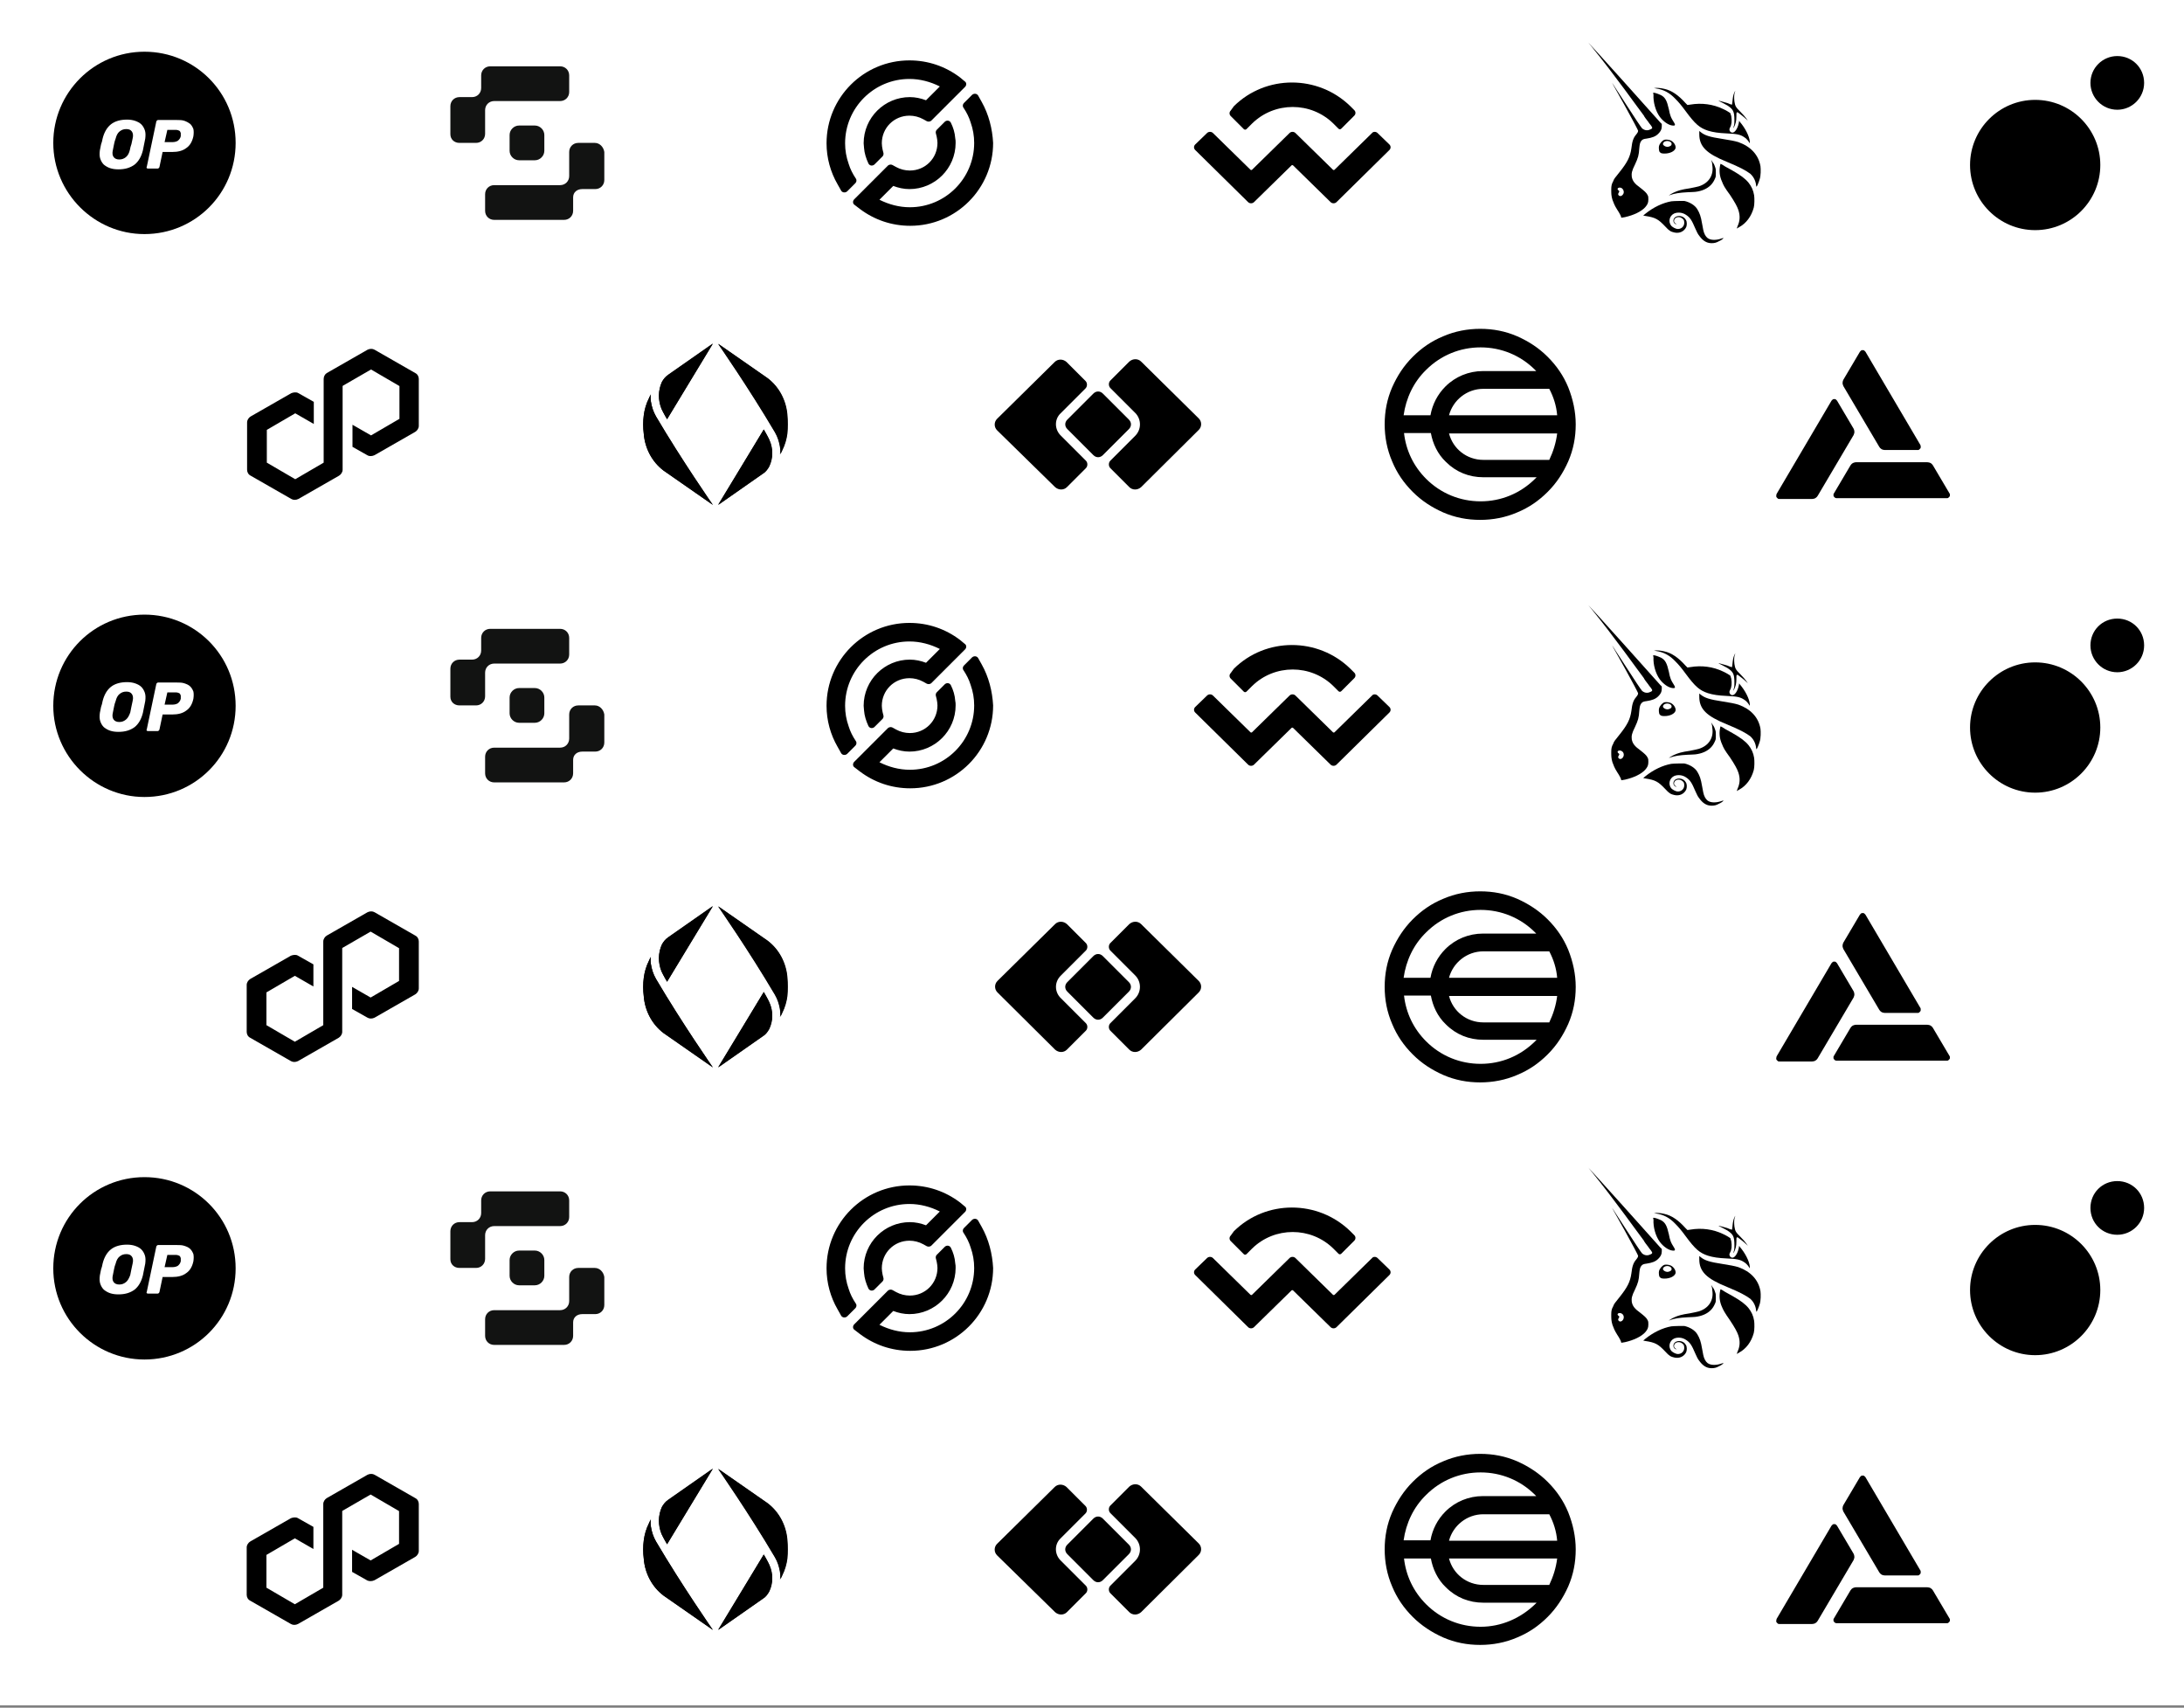 <svg width="816" height="638" viewBox="0 0 816 638" fill="none" xmlns="http://www.w3.org/2000/svg">
<rect x="0" y="0" width="816" height="638" fill="#808080" stroke="none"/>
<g clip-path="url(#clip0_8204_86845)">
<path d="M816 0H0V637.108H816V0Z" fill="white"/>
<path d="M247.173 362.945C247.763 364.272 249.238 366.779 249.238 366.779L266.345 338.611L249.68 350.262C248.648 350.852 247.91 351.884 247.321 352.916C245.846 356.013 245.846 359.7 247.173 362.945Z" fill="black"/>
<path d="M240.534 372.236C240.976 377.693 243.631 382.707 247.908 385.952L266.343 398.782C266.343 398.782 254.839 382.265 245.106 365.747C244.073 363.977 243.483 362.06 243.188 360.143C243.041 359.258 243.041 358.373 243.188 357.488C242.893 357.931 242.451 358.963 242.451 358.963C241.419 361.028 240.829 363.092 240.534 365.305C240.239 367.517 240.239 369.876 240.534 372.236Z" fill="black"/>
<path d="M287.43 374.448C286.84 373.121 285.365 370.614 285.365 370.614L268.258 398.782L284.923 387.131C285.955 386.541 286.693 385.509 287.283 384.477C288.905 381.38 288.905 377.693 287.43 374.448Z" fill="black"/>
<path d="M294.215 365.157C293.773 359.7 291.118 354.686 286.841 351.441L268.406 338.611C268.406 338.611 279.91 355.128 289.643 371.646C290.676 373.416 291.265 375.333 291.56 377.25C291.708 378.135 291.708 379.02 291.56 379.905C291.855 379.462 292.298 378.43 292.298 378.43C293.33 376.365 293.92 374.301 294.215 372.089C294.363 369.876 294.363 367.517 294.215 365.157Z" fill="black"/>
<path d="M247.318 352.769C247.908 351.736 248.645 350.852 249.677 350.114L266.343 338.463L249.235 366.779C249.235 366.779 247.76 364.272 247.17 362.945C245.843 359.7 245.843 356.013 247.318 352.769ZM240.534 372.236C240.976 377.693 243.631 382.707 247.908 385.952L266.343 398.782C266.343 398.782 254.839 382.265 245.106 365.747C244.073 363.977 243.483 362.06 243.188 360.143C243.041 359.258 243.041 358.373 243.188 357.488C242.893 357.931 242.451 358.963 242.451 358.963C241.419 361.028 240.829 363.092 240.534 365.305C240.239 367.517 240.239 369.876 240.534 372.236ZM287.432 374.448C286.842 373.121 285.367 370.614 285.367 370.614L268.407 398.782L285.072 387.131C286.105 386.541 286.842 385.509 287.432 384.477C288.907 381.38 288.907 377.693 287.432 374.448ZM294.068 365.157C293.626 359.7 290.971 354.686 286.695 351.442L268.26 338.611C268.26 338.611 279.763 355.128 289.497 371.646C290.529 373.416 291.119 375.333 291.414 377.25C291.561 378.135 291.561 379.02 291.414 379.905C291.709 379.462 292.151 378.43 292.151 378.43C293.184 376.365 293.774 374.301 294.068 372.089C294.363 369.876 294.363 367.517 294.068 365.157Z" fill="black"/>
<path d="M717.475 376.513L696.976 341.708C696.828 341.561 696.681 341.413 696.533 341.266C696.386 341.118 696.091 341.118 695.943 341.118C695.796 341.118 695.501 341.118 695.353 341.266C695.206 341.413 695.058 341.561 694.911 341.708L688.717 352.179C688.569 352.474 688.422 352.916 688.422 353.359C688.422 353.801 688.569 354.096 688.717 354.539L702.137 377.25C702.285 377.545 702.58 377.84 703.022 378.135C703.317 378.283 703.76 378.43 704.202 378.43H716.443C716.59 378.43 716.885 378.43 717.033 378.283C717.18 378.135 717.328 377.988 717.475 377.84C717.623 377.693 717.623 377.545 717.623 377.25C717.623 376.808 717.623 376.661 717.475 376.513Z" fill="black"/>
<path d="M663.796 394.653L684.295 359.848C684.443 359.7 684.59 359.553 684.738 359.405C684.885 359.258 685.18 359.258 685.328 359.258C685.475 359.258 685.77 359.258 685.918 359.405C686.065 359.553 686.213 359.7 686.36 359.848L692.554 370.319C692.702 370.614 692.849 371.056 692.849 371.499C692.849 371.941 692.702 372.236 692.554 372.678L679.134 395.39C678.986 395.685 678.691 395.98 678.249 396.275C677.954 396.422 677.511 396.57 677.069 396.57H664.828C664.681 396.57 664.386 396.57 664.238 396.422C664.091 396.275 663.943 396.127 663.796 395.98C663.648 395.833 663.648 395.685 663.648 395.39C663.648 395.095 663.796 394.8 663.796 394.653Z" fill="black"/>
<path d="M686.359 396.275H727.358C727.505 396.275 727.8 396.275 727.948 396.128C728.095 395.98 728.243 395.833 728.39 395.685C728.537 395.538 728.537 395.39 728.537 395.095C728.537 394.948 728.537 394.653 728.39 394.505L722.196 384.034C722.048 383.739 721.753 383.444 721.311 383.149C721.016 383.002 720.574 382.854 720.131 382.854H693.438C692.995 382.854 692.7 383.002 692.258 383.149C691.963 383.297 691.668 383.592 691.373 384.034L685.179 394.505C685.031 394.653 685.031 394.8 685.031 395.095C685.031 395.243 685.031 395.538 685.179 395.685C685.326 395.833 685.474 395.98 685.621 396.128C685.916 396.275 686.064 396.275 686.359 396.275Z" fill="black"/>
<path d="M424.141 372.974L414.85 382.265C414.113 383.002 414.113 384.33 414.85 385.067L421.929 392.146C423.109 393.326 425.026 393.326 426.353 392.146L447.885 370.761C449.065 369.582 449.065 367.664 447.885 366.485L426.353 345.248C425.173 344.068 423.256 344.068 421.929 345.248L414.85 352.327C414.113 353.064 414.113 354.391 414.85 355.129L424.141 364.42C426.501 366.78 426.501 370.614 424.141 372.974Z" fill="black"/>
<path d="M396.418 372.974L405.709 382.265C406.447 383.002 406.447 384.33 405.709 385.067L398.63 392.146C397.45 393.326 395.533 393.326 394.206 392.146L372.674 370.761C371.494 369.582 371.494 367.664 372.674 366.485L394.206 345.248C395.386 344.068 397.303 344.068 398.63 345.248L405.709 352.327C406.447 353.064 406.447 354.391 405.709 355.129L396.418 364.42C393.911 366.78 393.911 370.614 396.418 372.974Z" fill="black"/>
<path d="M398.774 370.466C397.742 369.434 397.742 367.959 398.774 366.927L408.508 357.193C409.54 356.161 411.015 356.161 412.047 357.193L421.781 366.927C422.813 367.959 422.813 369.434 421.781 370.466L412.047 380.2C411.015 381.232 409.54 381.232 408.508 380.2L398.774 370.466Z" fill="black"/>
<path d="M139.955 380.2L155.145 371.499C155.883 371.056 156.473 370.171 156.473 369.286V351.736C156.473 350.852 156.03 349.967 155.145 349.524L139.955 340.823C139.218 340.381 138.185 340.381 137.3 340.823L122.11 349.524C121.373 349.967 120.783 350.852 120.783 351.736V383.002L110.164 389.196L99.546 383.002V370.761L110.164 364.567L117.096 368.549V360.29L111.344 357.046C110.902 356.751 110.459 356.751 110.017 356.751C109.574 356.751 109.132 356.898 108.689 357.046L93.499 365.747C92.762 366.189 92.172 367.074 92.172 367.959V385.509C92.172 386.394 92.614 387.279 93.499 387.721L108.689 396.423C109.427 396.865 110.459 396.865 111.344 396.423L126.534 387.721C127.272 387.279 127.862 386.394 127.862 385.509V354.244L128.009 354.096L138.48 348.049L149.099 354.244V366.484L138.48 372.678L131.549 368.697V376.955L137.3 380.2C138.038 380.642 139.07 380.642 139.955 380.2Z" fill="black"/>
<path d="M585.929 354.834C584.159 350.557 581.652 346.87 578.26 343.478C575.016 340.233 571.181 337.726 566.904 335.809C562.48 333.892 557.908 333.007 553.041 333.007C548.322 333.007 543.603 333.892 539.178 335.809C534.902 337.579 531.215 340.086 527.823 343.478C524.578 346.722 522.071 350.557 520.154 354.834C518.236 359.258 517.352 363.83 517.352 368.697C517.352 373.563 518.236 378.135 520.154 382.56C521.923 386.837 524.431 390.524 527.823 393.916C531.215 397.308 534.902 399.667 539.178 401.584C543.603 403.502 548.175 404.387 553.041 404.387C557.761 404.387 562.48 403.502 566.904 401.584C571.181 399.815 574.868 397.308 578.26 393.916C581.652 390.524 584.012 386.837 585.929 382.56C587.846 378.135 588.731 373.563 588.731 368.697C588.731 363.977 587.699 359.258 585.929 354.834ZM541.391 365.305C542.865 359.7 548.027 355.424 554.221 355.424H578.85C580.472 358.521 581.505 361.765 581.8 365.305H541.391ZM581.8 372.089C581.357 375.628 580.325 378.873 578.85 381.97H554.221C548.027 381.97 542.865 377.84 541.391 372.089H581.8ZM532.837 348.345C538.294 342.888 545.52 339.938 553.189 339.938C560.858 339.938 568.084 342.888 573.541 348.345C573.688 348.492 573.836 348.64 573.983 348.787H554.074C548.765 348.787 543.75 350.852 540.063 354.539C537.114 357.488 535.197 361.175 534.459 365.305H524.431C525.315 358.963 528.118 352.916 532.837 348.345ZM553.189 397.455C545.52 397.455 538.294 394.505 532.837 389.049C528.118 384.329 525.315 378.43 524.578 371.941H534.607C535.344 375.923 537.114 379.758 540.211 382.707C544.045 386.542 548.912 388.459 554.221 388.459H574.131C573.983 388.606 573.836 388.754 573.688 388.901C568.084 394.505 560.858 397.455 553.189 397.455Z" fill="black"/>
<path d="M366.78 248.207L365.453 245.847C365.01 245.11 363.978 244.963 363.24 245.552L360.143 248.65C359.701 249.092 359.553 249.829 359.996 250.419C361.176 252.189 362.061 253.959 362.651 255.876C363.535 258.383 363.978 260.89 363.978 263.545C363.978 276.818 353.212 287.584 339.939 287.584C335.957 287.584 332.122 286.552 328.583 284.782L333.745 279.62C335.662 280.357 337.727 280.8 339.791 280.8C349.23 280.8 357.046 273.131 357.046 263.545C357.046 262.955 357.046 262.365 356.899 261.775C356.751 259.71 356.161 257.793 355.277 256.023C354.834 255.139 353.802 254.991 353.064 255.581L349.967 258.678C349.672 258.973 349.525 259.563 349.672 260.005L349.967 261.185C350.115 261.923 350.262 262.807 350.262 263.545C350.262 269.297 345.69 273.868 339.939 273.868C338.169 273.868 336.399 273.426 334.777 272.541L333.45 271.804C332.86 271.509 332.27 271.656 331.827 271.951L319.144 284.634C318.554 285.224 318.554 286.257 319.292 286.699L321.209 288.174C326.666 292.303 333.155 294.515 340.086 294.515C357.194 294.515 371.057 280.652 371.057 263.545C370.762 258.236 369.435 252.926 366.78 248.207Z" fill="black"/>
<path d="M358.668 239.063C353.211 234.934 346.722 232.722 339.791 232.722C322.683 232.722 308.82 246.585 308.82 263.692C308.82 269.149 310.295 274.458 312.95 279.03L314.277 281.39C314.719 282.127 315.752 282.275 316.489 281.685L319.586 278.588C320.029 278.145 320.176 277.408 319.734 276.818C318.554 275.048 317.669 273.278 317.079 271.361C316.194 268.854 315.752 266.347 315.752 263.692C315.752 250.419 326.518 239.653 339.791 239.653C343.773 239.653 347.607 240.686 351.147 242.455L345.985 247.617C344.068 246.88 342.003 246.437 339.938 246.437C330.5 246.437 322.683 254.106 322.683 263.692C322.683 263.987 322.831 265.314 322.831 265.462C322.978 267.379 323.568 269.296 324.453 271.214C324.896 272.098 325.928 272.246 326.665 271.656L329.762 268.559C330.057 268.264 330.205 267.674 330.057 267.232L329.762 266.052C329.615 265.314 329.467 264.43 329.467 263.692C329.467 257.941 334.039 253.369 339.791 253.369C341.561 253.369 343.33 253.811 344.953 254.696L346.28 255.433C346.87 255.728 347.46 255.581 347.902 255.286L360.585 242.603C361.175 242.013 361.175 240.98 360.438 240.538L358.668 239.063Z" fill="black"/>
<path d="M791.072 251.156C796.529 251.156 801.101 246.732 801.101 241.128C801.101 235.523 796.676 231.099 791.072 231.099C785.468 231.099 781.043 235.523 781.043 241.128C781.043 246.584 785.468 251.156 791.072 251.156ZM760.396 296.137C746.976 296.137 736.062 285.224 736.062 271.803C736.062 258.383 746.976 247.469 760.396 247.469C773.817 247.469 784.73 258.383 784.73 271.803C784.73 285.224 773.817 296.137 760.396 296.137Z" fill="black"/>
<path d="M222.249 263.544H216.055C214.138 263.544 212.663 265.019 212.663 266.936V275.933C212.663 277.85 211.188 279.325 209.271 279.325H184.642C182.725 279.325 181.25 280.799 181.25 282.717V288.911C181.25 290.828 182.725 292.303 184.642 292.303H210.746C212.663 292.303 214.138 290.828 214.138 288.911V283.897C214.138 281.979 215.613 280.799 217.53 280.799H222.397C224.314 280.799 225.789 279.325 225.789 277.407V266.936C225.494 265.019 224.019 263.544 222.249 263.544Z" fill="#121312"/>
<path d="M181.252 251.304C181.252 249.386 182.726 247.912 184.644 247.912H209.273C211.19 247.912 212.665 246.437 212.665 244.52V238.326C212.665 236.408 211.19 234.934 209.273 234.934H183.169C181.252 234.934 179.777 236.408 179.777 238.326V243.045C179.777 244.962 178.302 246.437 176.385 246.437H171.665C169.748 246.437 168.273 247.912 168.273 249.829V260.3C168.273 262.217 169.748 263.544 171.665 263.544H177.86C179.777 263.544 181.252 262.07 181.252 260.152V251.304Z" fill="#121312"/>
<path d="M193.938 257.055H199.837C201.754 257.055 203.377 258.677 203.377 260.595V266.494C203.377 268.411 201.754 270.033 199.837 270.033H193.938C192.021 270.033 190.398 268.411 190.398 266.494V260.595C190.398 258.677 192.021 257.055 193.938 257.055Z" fill="#121312"/>
<path fill-rule="evenodd" clip-rule="evenodd" d="M620.294 255.876C618.525 253.811 593.601 226.085 593.453 226.085C593.453 226.085 594.043 226.822 594.78 227.707C603.187 238.031 612.478 251.156 614.1 253.221C614.248 253.369 614.248 253.369 614.248 253.516C614.985 254.696 615.722 255.433 616.165 256.171C617.345 257.645 617.64 257.94 616.902 258.383C616.312 258.678 615.87 258.825 615.28 258.825C614.69 258.825 613.953 258.53 613.51 258.088C613.215 257.793 610.708 254.106 607.316 248.797C604.662 244.815 602.597 241.423 602.449 241.275C602.302 241.128 602.302 241.128 607.021 249.534C609.971 254.843 612.035 258.825 612.035 258.973C612.035 259.415 611.888 259.71 611.298 260.448C610.266 261.627 609.823 262.955 609.528 265.609C609.086 268.706 608.054 270.771 605.104 274.458C603.334 276.67 603.039 276.965 602.744 277.85C602.154 278.882 602.007 279.62 602.007 280.947C602.007 282.422 602.007 283.307 602.449 284.782C602.892 285.961 603.187 286.846 604.219 288.468C605.104 289.796 605.694 290.976 605.694 291.271C605.694 291.566 605.694 291.566 607.169 291.271C610.413 290.533 613.215 289.206 614.69 287.584C615.575 286.551 615.87 285.961 615.87 284.634C615.87 283.749 615.87 283.602 615.575 283.012C615.133 282.127 614.395 281.537 612.92 280.357C610.856 278.882 609.971 277.85 609.676 276.228C609.528 274.9 609.676 274.016 610.856 271.656C612.035 269.149 612.33 268.116 612.478 265.609C612.625 263.987 612.773 263.397 613.215 262.807C613.658 262.217 614.1 262.07 615.28 261.922C617.197 261.627 618.525 261.185 619.557 260.153C620.442 259.268 620.884 258.53 620.884 257.35V256.466L620.294 255.876ZM606.431 282.864C605.989 283.602 605.251 283.749 604.809 283.307C604.514 283.012 604.514 282.717 604.809 282.274C605.104 281.832 605.104 281.684 604.662 281.389C604.514 281.242 604.367 281.095 604.367 280.947C604.367 280.357 605.399 280.21 605.989 280.652C606.726 281.095 606.874 282.127 606.431 282.864Z" fill="black"/>
<path fill-rule="evenodd" clip-rule="evenodd" d="M618.676 243.193C617.938 243.045 617.791 243.045 618.233 243.045C618.971 242.898 620.593 243.045 621.773 243.34C624.575 243.93 627.082 245.7 629.737 248.649L630.474 249.387L631.506 249.239C635.783 248.502 640.06 249.092 643.747 250.862C644.779 251.304 646.254 252.189 646.549 252.484C646.549 252.631 646.697 253.074 646.844 253.516C647.139 255.286 646.992 256.761 646.402 257.793C646.107 258.383 646.107 258.53 646.254 258.973C646.402 259.415 646.844 259.71 647.287 259.71C648.171 259.71 649.204 258.235 649.646 256.171L649.794 255.286L650.089 255.728C652.006 257.941 653.628 261.038 653.776 263.102V263.692L653.481 263.25C652.891 262.365 652.301 261.775 651.563 261.333C650.236 260.448 648.909 260.153 645.222 260.005C641.977 259.858 640.06 259.563 638.143 258.973C635.046 257.941 633.424 256.613 629.737 251.599C628.114 249.387 627.082 248.207 626.05 247.175C623.837 244.815 621.625 243.635 618.676 243.193Z" fill="black"/>
<path fill-rule="evenodd" clip-rule="evenodd" d="M647.287 248.059C647.434 246.584 647.582 245.552 648.024 244.667C648.172 244.372 648.319 244.077 648.319 244.077C648.319 244.077 648.319 244.372 648.172 244.667C647.877 245.552 647.877 246.732 648.024 248.059C648.319 249.829 648.467 250.124 650.236 251.894C651.121 252.778 652.154 253.958 652.449 254.401L653.038 255.286L652.449 254.696C651.711 253.958 649.794 252.483 649.351 252.188C649.056 252.041 649.057 252.041 648.909 252.188C648.762 252.336 648.762 252.631 648.762 253.663C648.762 255.433 648.467 256.465 647.877 257.645C647.582 258.235 647.582 258.088 647.729 257.498C647.877 257.055 648.024 256.76 648.024 255.138C648.024 251.746 647.582 251.009 645.37 249.534C644.78 249.239 643.747 248.649 643.157 248.354C642.567 248.059 642.125 247.912 642.125 247.764C642.125 247.764 644.485 248.354 645.37 248.649C646.697 249.239 646.992 249.239 647.139 249.239C647.139 249.386 647.139 249.091 647.287 248.059Z" fill="black"/>
<path fill-rule="evenodd" clip-rule="evenodd" d="M617.788 245.552C617.641 248.207 618.526 251.599 620.148 253.811C621.475 255.581 623.392 256.908 624.867 257.056C625.752 257.203 626.047 256.908 625.605 256.171C625.015 255.286 624.277 253.959 624.13 253.369C623.982 253.074 623.687 251.894 623.54 251.009C622.802 247.765 622.212 246.585 620.59 245.7C620 245.405 618.82 244.962 618.083 244.815H617.641L617.788 245.552Z" fill="black"/>
<path fill-rule="evenodd" clip-rule="evenodd" d="M645.222 270.623C637.553 267.526 634.898 264.872 634.898 260.3C634.898 259.563 634.898 259.12 634.898 259.12C634.898 259.12 635.193 259.268 635.488 259.563C636.963 260.742 638.733 261.332 643.6 262.07C646.402 262.512 648.024 262.807 649.499 263.25C654.071 264.872 657.02 267.969 657.758 272.246C657.905 273.426 657.905 275.785 657.463 277.113C657.168 278.145 656.43 279.915 656.283 279.915C656.283 279.915 656.135 279.767 656.135 279.472C655.988 277.85 655.25 276.228 653.923 275.048C652.301 273.868 650.236 272.688 645.222 270.623Z" fill="black"/>
<path fill-rule="evenodd" clip-rule="evenodd" d="M639.467 270.329C639.614 270.624 639.762 271.361 639.762 271.951C640.352 275.638 638.434 278.587 634.747 279.767C634.305 279.915 632.83 280.21 631.355 280.505C628.258 280.947 626.931 281.39 625.604 281.979C624.571 282.422 623.539 283.159 623.539 283.159C623.539 283.159 623.834 283.159 623.982 283.012C625.751 282.422 627.521 282.127 630.471 281.979C631.65 281.979 632.978 281.832 633.42 281.832C635.927 281.537 637.845 280.652 639.172 279.325C639.909 278.587 640.352 277.85 640.794 276.818C641.089 276.228 641.089 275.933 641.089 274.753C641.089 273.573 641.089 273.278 640.794 272.541C640.499 271.509 640.057 270.919 639.614 270.329L639.319 269.886L639.467 270.329Z" fill="black"/>
<path fill-rule="evenodd" clip-rule="evenodd" d="M643.449 278.145C642.417 275.933 642.269 273.868 642.712 271.803C642.712 271.656 642.859 271.361 642.859 271.361C642.859 271.361 643.154 271.508 643.449 271.656C643.892 271.951 644.776 272.541 647.284 273.868C650.381 275.638 652.15 276.965 653.33 278.44C654.363 279.767 655.1 281.242 655.395 283.159C655.542 284.191 655.542 286.699 655.247 287.731C654.363 290.976 652.445 293.63 649.643 295.105C649.201 295.4 648.906 295.547 648.906 295.547C648.906 295.547 649.053 295.105 649.201 294.662C650.086 292.745 650.233 290.828 649.496 288.616C649.053 287.289 648.168 285.666 646.399 283.012C644.334 280.21 643.892 279.325 643.449 278.145Z" fill="black"/>
<path fill-rule="evenodd" clip-rule="evenodd" d="M624.424 285.372C621.18 285.962 617.788 287.584 614.838 289.943L613.953 290.681L614.691 290.828C618.525 291.418 619.557 292.008 622.212 294.81C623.687 296.433 624.277 296.727 625.604 297.022C627.521 297.465 629.291 296.58 630.028 294.958C630.323 294.22 630.323 292.893 629.881 292.303C629.143 290.828 626.931 290.386 625.751 291.418C624.867 292.303 625.162 293.63 626.194 293.925C626.489 293.925 626.489 293.925 626.194 293.778C625.751 293.483 625.456 293.188 625.456 292.746C625.456 291.566 626.784 290.976 627.964 291.418C628.848 291.861 629.291 292.303 629.291 293.335C629.291 294.81 628.111 295.843 626.636 295.695C625.899 295.548 625.014 295.105 624.424 294.515C623.244 293.04 623.687 290.828 625.456 289.943C626.784 289.354 628.554 289.501 629.881 290.386C631.503 291.418 632.093 292.451 633.42 295.548C633.863 296.58 634.453 297.76 634.748 298.055C636.075 299.972 637.55 301.004 639.467 301.004C640.499 301.004 641.237 300.857 642.269 300.267C643.006 299.972 644.039 299.235 643.891 299.087C643.891 299.087 643.596 299.087 643.301 299.235C641.237 299.972 639.172 299.972 637.992 299.087C637.255 298.497 636.665 297.465 636.37 295.99C636.37 295.695 636.075 294.663 635.927 293.63C635.485 290.976 635.043 289.796 634.158 288.321C633.273 286.846 631.356 285.667 629.291 285.224C628.111 285.224 625.751 285.224 624.424 285.372Z" fill="black"/>
<path fill-rule="evenodd" clip-rule="evenodd" d="M624.275 262.659C623.685 262.365 622.505 262.217 621.915 262.364C621.03 262.659 620.145 263.692 619.85 264.724C619.703 265.314 619.85 266.494 619.998 266.789C620.44 267.379 620.735 267.526 621.915 267.526C623.98 267.526 625.749 266.641 626.044 265.462C626.192 264.577 625.454 263.249 624.275 262.659ZM624.422 264.429C624.127 264.724 623.537 265.019 622.947 265.019C622.21 265.019 621.325 264.429 621.325 263.987C621.325 262.954 622.947 262.512 623.98 263.102C624.569 263.397 624.717 263.987 624.422 264.429Z" fill="black"/>
<path d="M461.013 249.829C472.959 238.031 492.426 238.031 504.519 249.829L505.994 251.304C506.584 251.894 506.584 252.779 505.994 253.369L501.127 258.236C500.832 258.53 500.39 258.53 500.095 258.236L498.178 256.318C489.771 248.059 476.203 248.059 467.797 256.318L465.732 258.383C465.437 258.678 464.995 258.678 464.7 258.383L459.833 253.516C459.243 252.926 459.243 252.041 459.833 251.451L461.013 249.829Z" fill="black"/>
<path d="M514.695 259.858L519.119 264.135C519.709 264.725 519.709 265.61 519.119 266.2L499.357 285.667C498.767 286.257 497.735 286.257 497.145 285.667L483.134 271.951C482.987 271.804 482.692 271.804 482.544 271.951L468.534 285.667C467.944 286.257 466.912 286.257 466.322 285.667L446.56 266.2C445.97 265.61 445.97 264.725 446.56 264.135L450.984 259.858C451.574 259.268 452.606 259.268 453.196 259.858L467.207 273.573C467.354 273.721 467.649 273.721 467.797 273.573L481.807 259.858C482.397 259.268 483.429 259.268 484.019 259.858L498.03 273.573C498.177 273.721 498.472 273.721 498.62 273.573L512.63 259.858C513.073 259.268 514.105 259.268 514.695 259.858Z" fill="black"/>
<path fill-rule="evenodd" clip-rule="evenodd" d="M53.974 297.76C72.851 297.76 88.041 282.569 88.041 263.692C88.041 244.815 72.851 229.625 53.974 229.625C35.097 229.625 19.906 244.815 19.906 263.692C19.906 282.422 35.244 297.76 53.974 297.76ZM41.143 272.983C42.028 273.278 43.06 273.426 44.24 273.426C46.747 273.426 48.665 272.836 50.287 271.656C51.762 270.476 52.794 268.706 53.384 266.347C53.531 265.609 53.679 264.872 53.826 264.135C53.974 263.397 54.121 262.66 54.269 261.922C54.416 260.743 54.416 259.71 54.121 258.825C53.826 257.94 53.384 257.203 52.794 256.613C52.204 256.023 51.319 255.581 50.434 255.286C49.55 254.991 48.517 254.843 47.485 254.843C44.978 254.843 42.913 255.433 41.438 256.613C39.963 257.793 38.931 259.563 38.341 261.922C38.194 262.66 38.046 263.397 37.751 264.135C37.604 264.872 37.456 265.609 37.309 266.347C37.161 267.527 37.161 268.559 37.456 269.444C37.751 270.329 38.194 271.066 38.783 271.656C39.521 272.246 40.258 272.688 41.143 272.983ZM47.042 268.854C46.305 269.444 45.568 269.739 44.535 269.739C43.65 269.739 42.913 269.444 42.471 268.854C42.028 268.264 41.881 267.379 42.175 266.199C42.323 265.462 42.471 264.724 42.618 263.987C42.766 263.25 42.913 262.66 43.208 261.922C43.503 260.743 43.945 259.858 44.683 259.268C45.42 258.678 46.157 258.383 47.19 258.383C48.222 258.383 48.812 258.678 49.255 259.268C49.697 259.858 49.844 260.743 49.55 261.922C49.402 262.66 49.255 263.397 49.107 263.987C48.96 264.724 48.812 265.314 48.665 266.199C48.222 267.379 47.78 268.264 47.042 268.854ZM54.859 272.983C55.006 273.131 55.154 273.131 55.301 273.131H58.841C58.988 273.131 59.136 273.131 59.283 272.983C59.431 272.836 59.578 272.688 59.578 272.541L60.758 266.937H64.297C66.51 266.937 68.279 266.494 69.607 265.462C70.934 264.577 71.819 263.102 72.261 261.037C72.409 260.005 72.409 259.12 72.261 258.383C71.966 257.645 71.671 257.056 71.081 256.466C70.492 255.876 69.754 255.581 68.869 255.286C67.984 254.991 67.1 254.991 66.067 254.991H59.136C58.988 254.991 58.841 254.991 58.693 255.138C58.546 255.286 58.398 255.433 58.398 255.581L54.859 272.393C54.711 272.688 54.711 272.836 54.859 272.983ZM64.445 263.25H61.495L62.528 258.678H65.625C66.215 258.678 66.657 258.825 66.952 258.973C67.247 259.12 67.394 259.415 67.542 259.858C67.542 260.153 67.542 260.595 67.542 261.037C67.394 261.775 66.952 262.365 66.362 262.807C65.772 263.102 65.182 263.25 64.445 263.25Z" fill="black"/>
<path d="M247.173 573.102C247.763 574.429 249.238 576.937 249.238 576.937L266.345 548.768L249.68 560.419C248.648 561.009 247.91 562.041 247.321 563.073C245.846 566.171 245.846 569.858 247.173 573.102Z" fill="black"/>
<path d="M240.534 582.393C240.976 587.85 243.631 592.864 247.908 596.109L266.343 608.94C266.343 608.94 254.839 592.422 245.106 575.904C244.073 574.135 243.483 572.217 243.188 570.3C243.041 569.415 243.041 568.53 243.188 567.646C242.893 568.088 242.451 569.12 242.451 569.12C241.419 571.185 240.829 573.25 240.534 575.462C240.239 577.674 240.239 580.034 240.534 582.393Z" fill="black"/>
<path d="M287.43 584.605C286.84 583.278 285.365 580.771 285.365 580.771L268.258 608.939L284.923 597.289C285.955 596.699 286.693 595.666 287.283 594.634C288.905 591.537 288.905 587.85 287.43 584.605Z" fill="black"/>
<path d="M294.215 575.314C293.773 569.858 291.118 564.843 286.841 561.599L268.406 548.768C268.406 548.768 279.91 565.286 289.643 581.803C290.676 583.573 291.265 585.49 291.56 587.407C291.708 588.292 291.708 589.177 291.56 590.062C291.855 589.62 292.298 588.587 292.298 588.587C293.33 586.523 293.92 584.458 294.215 582.246C294.363 580.034 294.363 577.674 294.215 575.314Z" fill="black"/>
<path d="M247.318 562.926C247.908 561.894 248.645 561.009 249.677 560.271L266.343 548.621L249.235 576.937C249.235 576.937 247.76 574.429 247.17 573.102C245.843 569.858 245.843 566.171 247.318 562.926ZM240.534 582.393C240.976 587.85 243.631 592.864 247.908 596.109L266.343 608.939C266.343 608.939 254.839 592.422 245.106 575.904C244.073 574.134 243.483 572.217 243.188 570.3C243.041 569.415 243.041 568.53 243.188 567.645C242.893 568.088 242.451 569.12 242.451 569.12C241.419 571.185 240.829 573.25 240.534 575.462C240.239 577.674 240.239 580.034 240.534 582.393ZM287.432 584.605C286.842 583.278 285.367 580.771 285.367 580.771L268.407 608.939L285.072 597.289C286.105 596.699 286.842 595.666 287.432 594.634C288.907 591.537 288.907 587.85 287.432 584.605ZM294.068 575.314C293.626 569.858 290.971 564.843 286.695 561.599L268.26 548.768C268.26 548.768 279.763 565.286 289.497 581.803C290.529 583.573 291.119 585.49 291.414 587.408C291.561 588.292 291.561 589.177 291.414 590.062C291.709 589.62 292.151 588.587 292.151 588.587C293.184 586.523 293.774 584.458 294.068 582.246C294.363 580.034 294.363 577.674 294.068 575.314Z" fill="black"/>
<path d="M717.475 586.67L696.976 551.865C696.828 551.718 696.681 551.57 696.533 551.423C696.386 551.275 696.091 551.275 695.943 551.275C695.796 551.275 695.501 551.275 695.353 551.423C695.206 551.57 695.058 551.718 694.911 551.865L688.717 562.336C688.569 562.631 688.422 563.074 688.422 563.516C688.422 563.959 688.569 564.254 688.717 564.696L702.137 587.408C702.285 587.703 702.58 587.998 703.022 588.293C703.317 588.44 703.76 588.588 704.202 588.588H716.443C716.59 588.588 716.885 588.588 717.033 588.44C717.18 588.293 717.328 588.145 717.475 587.998C717.623 587.85 717.623 587.703 717.623 587.408C717.623 586.965 717.623 586.818 717.475 586.67Z" fill="black"/>
<path d="M663.796 604.81L684.295 570.005C684.443 569.858 684.59 569.71 684.738 569.563C684.885 569.416 685.18 569.416 685.328 569.416C685.475 569.416 685.77 569.416 685.918 569.563C686.065 569.71 686.213 569.858 686.36 570.005L692.554 580.476C692.702 580.771 692.849 581.214 692.849 581.656C692.849 582.099 692.702 582.394 692.554 582.836L679.134 605.548C678.986 605.843 678.691 606.138 678.249 606.433C677.954 606.58 677.511 606.728 677.069 606.728H664.828C664.681 606.728 664.386 606.728 664.238 606.58C664.091 606.433 663.943 606.285 663.796 606.138C663.648 605.99 663.648 605.843 663.648 605.548C663.648 605.253 663.796 604.958 663.796 604.81Z" fill="black"/>
<path d="M686.359 606.432H727.358C727.505 606.432 727.8 606.432 727.948 606.285C728.095 606.137 728.243 605.99 728.39 605.842C728.537 605.695 728.537 605.547 728.537 605.252C728.537 605.105 728.537 604.81 728.39 604.663L722.196 594.192C722.048 593.897 721.753 593.602 721.311 593.307C721.016 593.159 720.574 593.012 720.131 593.012H693.438C692.995 593.012 692.7 593.159 692.258 593.307C691.963 593.454 691.668 593.749 691.373 594.192L685.179 604.663C685.031 604.81 685.031 604.957 685.031 605.252C685.031 605.4 685.031 605.695 685.179 605.842C685.326 605.99 685.474 606.137 685.621 606.285C685.916 606.432 686.064 606.432 686.359 606.432Z" fill="black"/>
<path d="M424.141 583.131L414.85 592.422C414.113 593.159 414.113 594.487 414.85 595.224L421.929 602.303C423.109 603.483 425.026 603.483 426.353 602.303L447.885 580.919C449.065 579.739 449.065 577.822 447.885 576.642L426.353 555.405C425.173 554.225 423.256 554.225 421.929 555.405L414.85 562.484C414.113 563.221 414.113 564.549 414.85 565.286L424.141 574.577C426.501 576.937 426.501 580.771 424.141 583.131Z" fill="black"/>
<path d="M396.417 583.131L405.708 592.422C406.446 593.159 406.446 594.487 405.708 595.224L398.629 602.303C397.449 603.483 395.532 603.483 394.205 602.303L372.525 581.066C371.346 579.886 371.346 577.969 372.525 576.789L394.057 555.552C395.237 554.373 397.154 554.373 398.482 555.552L405.561 562.631C406.298 563.369 406.298 564.696 405.561 565.433L396.27 574.725C393.91 576.937 393.91 580.771 396.417 583.131Z" fill="black"/>
<path d="M398.774 580.624C397.742 579.592 397.742 578.117 398.774 577.084L408.508 567.351C409.54 566.319 411.015 566.319 412.047 567.351L421.781 577.084C422.813 578.117 422.813 579.592 421.781 580.624L412.047 590.358C411.015 591.39 409.54 591.39 408.508 590.358L398.774 580.624Z" fill="black"/>
<path d="M139.955 590.357L155.145 581.656C155.883 581.213 156.473 580.329 156.473 579.444V561.894C156.473 561.009 156.03 560.124 155.145 559.682L139.955 550.98C139.218 550.538 138.185 550.538 137.3 550.98L122.11 559.682C121.373 560.124 120.783 561.009 120.783 561.894V593.159L110.164 599.353L99.546 593.159V580.918L110.164 574.724L117.096 578.706V570.447L111.344 567.203C110.902 566.908 110.459 566.908 110.017 566.908C109.574 566.908 109.132 567.055 108.689 567.203L93.499 575.904C92.762 576.347 92.172 577.231 92.172 578.116V595.814C92.172 596.699 92.614 597.584 93.499 598.026L108.689 606.727C109.427 607.17 110.459 607.17 111.344 606.727L126.534 598.026C127.272 597.584 127.862 596.699 127.862 595.814V564.548L128.009 564.401L138.48 558.354L149.099 564.548V576.789L138.48 582.983L131.549 579.001V587.26L137.3 590.505C138.038 590.8 139.07 590.8 139.955 590.357Z" fill="black"/>
<path d="M585.929 564.991C584.159 560.714 581.652 557.027 578.26 553.635C575.016 550.391 571.181 547.883 566.904 545.966C562.48 544.049 557.908 543.164 553.041 543.164C548.322 543.164 543.603 544.049 539.178 545.966C534.902 547.736 531.215 550.243 527.823 553.635C524.578 556.88 522.071 560.714 520.154 564.991C518.236 569.415 517.352 573.987 517.352 578.854C517.352 583.573 518.236 588.293 520.154 592.717C521.923 596.994 524.431 600.681 527.823 604.073C531.067 607.317 534.902 609.824 539.178 611.742C543.603 613.659 548.175 614.544 553.041 614.544C557.761 614.544 562.48 613.659 566.904 611.742C571.181 609.972 574.868 607.465 578.26 604.073C581.505 600.828 584.012 596.994 585.929 592.717C587.846 588.293 588.731 583.721 588.731 578.854C588.731 574.135 587.699 569.415 585.929 564.991ZM541.391 575.609C542.865 570.005 548.027 565.728 554.221 565.728H578.85C580.472 568.825 581.505 572.07 581.8 575.609H541.391ZM581.8 582.246C581.357 585.785 580.325 589.03 578.85 592.127H554.221C548.027 592.127 542.865 587.998 541.391 582.246H581.8ZM532.837 558.502C538.294 553.045 545.52 550.096 553.189 550.096C560.858 550.096 568.084 553.045 573.541 558.502C573.688 558.649 573.836 558.797 573.983 558.944H554.074C548.765 558.944 543.75 561.009 540.063 564.696C537.114 567.646 535.197 571.333 534.459 575.462H524.431C525.315 569.12 528.118 563.074 532.837 558.502ZM553.189 607.76C545.52 607.76 538.294 604.81 532.837 599.353C528.118 594.634 525.315 588.735 524.578 582.246H534.607C535.344 586.228 537.114 590.062 540.211 593.012C544.045 596.846 548.912 598.764 554.221 598.764H574.131C573.983 598.911 573.836 599.059 573.688 599.206C568.084 604.663 560.858 607.76 553.189 607.76Z" fill="black"/>
<path d="M366.78 458.364L365.453 456.005C365.01 455.267 363.978 455.12 363.24 455.71L360.143 458.807C359.701 459.249 359.553 459.987 359.996 460.576C361.176 462.346 362.061 464.116 362.651 466.033C363.535 468.54 363.978 471.048 363.978 473.702C363.978 486.975 353.212 497.741 339.939 497.741C335.957 497.741 332.122 496.709 328.583 494.939L333.745 489.777C335.662 490.515 337.727 490.957 339.791 490.957C349.23 490.957 357.046 483.288 357.046 473.702C357.046 473.112 357.046 472.522 356.899 471.932C356.751 469.868 356.161 467.95 355.277 466.181C354.834 465.296 353.802 465.148 353.064 465.738L349.967 468.835C349.672 469.13 349.525 469.72 349.672 470.163L349.967 471.342C350.115 472.08 350.262 472.965 350.262 473.702C350.262 479.454 345.69 484.026 339.939 484.026C338.169 484.026 336.399 483.583 334.777 482.698L333.45 481.961C332.86 481.666 332.27 481.813 331.827 482.108L319.144 494.792C318.554 495.381 318.554 496.414 319.292 496.856L321.209 498.331C326.666 502.46 333.155 504.673 340.086 504.673C357.194 504.673 371.057 490.81 371.057 473.702C370.762 468.393 369.435 463.084 366.78 458.364Z" fill="black"/>
<path d="M358.668 449.221C353.211 445.091 346.722 442.879 339.791 442.879C322.683 442.879 308.82 456.742 308.82 473.849C308.82 479.306 310.295 484.615 312.95 489.187L314.277 491.547C314.719 492.284 315.752 492.432 316.489 491.842L319.586 488.745C320.029 488.302 320.176 487.565 319.734 486.975C318.554 485.205 317.669 483.436 317.079 481.518C316.194 479.011 315.752 476.504 315.752 473.849C315.752 460.576 326.518 449.81 339.791 449.81C343.773 449.81 347.607 450.843 351.147 452.613L345.985 457.774C344.068 457.037 342.003 456.594 339.938 456.594C330.5 456.594 322.683 464.263 322.683 473.849C322.683 474.144 322.831 475.472 322.831 475.619C322.978 477.536 323.568 479.454 324.453 481.371C324.896 482.256 325.928 482.403 326.665 481.813L329.762 478.716C330.057 478.421 330.205 477.831 330.057 477.389L329.762 476.209C329.615 475.472 329.467 474.587 329.467 473.849C329.467 468.098 334.039 463.526 339.791 463.526C341.561 463.526 343.33 463.968 344.953 464.853L346.28 465.591C346.87 465.886 347.46 465.738 347.902 465.443L360.585 452.76C361.175 452.17 361.175 451.138 360.438 450.695L358.668 449.221Z" fill="black"/>
<path d="M791.072 461.313C796.529 461.313 801.101 456.889 801.101 451.285C801.101 445.681 796.676 441.256 791.072 441.256C785.468 441.256 781.043 445.681 781.043 451.285C781.043 456.889 785.468 461.313 791.072 461.313ZM760.396 506.294C746.976 506.294 736.062 495.381 736.062 481.96C736.062 468.54 746.976 457.626 760.396 457.626C773.817 457.626 784.73 468.54 784.73 481.96C784.73 495.381 773.817 506.294 760.396 506.294Z" fill="black"/>
<path d="M222.249 473.702H216.055C214.138 473.702 212.663 475.176 212.663 477.094V486.09C212.663 488.007 211.188 489.482 209.271 489.482H184.642C182.725 489.482 181.25 490.957 181.25 492.874V499.068C181.25 500.985 182.725 502.46 184.642 502.46H210.746C212.663 502.46 214.138 500.985 214.138 499.068V494.054C214.138 492.136 215.613 490.957 217.53 490.957H222.397C224.314 490.957 225.789 489.482 225.789 487.565V477.094C225.494 475.176 224.019 473.702 222.249 473.702Z" fill="#121312"/>
<path d="M181.252 461.461C181.252 459.544 182.726 458.069 184.644 458.069H209.273C211.19 458.069 212.665 456.594 212.665 454.677V448.483C212.665 446.566 211.19 445.091 209.273 445.091H183.169C181.252 445.091 179.777 446.566 179.777 448.483V453.202C179.777 455.119 178.302 456.594 176.385 456.594H171.665C169.748 456.594 168.273 458.069 168.273 459.986V470.457C168.273 472.374 169.748 473.702 171.665 473.702H177.86C179.777 473.702 181.252 472.227 181.252 470.31V461.461Z" fill="#121312"/>
<path d="M193.938 467.212H199.837C201.754 467.212 203.377 468.835 203.377 470.752V476.651C203.377 478.568 201.754 480.191 199.837 480.191H193.938C192.021 480.191 190.398 478.568 190.398 476.651V470.752C190.398 468.835 192.021 467.212 193.938 467.212Z" fill="#121312"/>
<path fill-rule="evenodd" clip-rule="evenodd" d="M620.294 466.033C618.525 463.968 593.601 436.242 593.453 436.242C593.453 436.242 594.043 436.98 594.78 437.864C603.187 448.188 612.478 461.314 614.1 463.378C614.248 463.526 614.248 463.526 614.248 463.673C614.985 464.853 615.722 465.59 616.165 466.328C617.345 467.803 617.64 468.098 616.902 468.54C616.312 468.835 615.87 468.982 615.28 468.982C614.69 468.982 613.953 468.688 613.51 468.245C613.215 467.95 610.708 464.263 607.316 458.954C604.662 454.972 602.597 451.58 602.449 451.433C602.302 451.285 602.302 451.285 607.021 459.691C609.971 465.001 612.035 468.983 612.035 469.13C612.035 469.572 611.888 469.867 611.298 470.605C610.266 471.785 609.823 473.112 609.528 475.767C609.086 478.864 608.054 480.928 605.104 484.615C603.334 486.827 603.039 487.122 602.744 488.007C602.154 489.04 602.007 489.777 602.007 491.104C602.007 492.579 602.007 493.464 602.449 494.939C602.892 496.119 603.187 497.003 604.219 498.626C605.104 499.953 605.694 501.133 605.694 501.428C605.694 501.723 605.694 501.723 607.169 501.428C610.413 500.69 613.215 499.363 614.69 497.741C615.575 496.709 615.87 496.119 615.87 494.791C615.87 493.906 615.87 493.759 615.575 493.169C615.133 492.284 614.395 491.694 612.92 490.514C610.856 489.04 609.971 488.007 609.676 486.385C609.528 485.058 609.676 484.173 610.856 481.813C612.035 479.306 612.33 478.274 612.478 475.767C612.625 474.144 612.773 473.554 613.215 472.964C613.658 472.375 614.1 472.227 615.28 472.08C617.197 471.785 618.525 471.342 619.557 470.31C620.442 469.425 620.884 468.688 620.884 467.508V466.623L620.294 466.033ZM606.431 493.022C605.989 493.759 605.251 493.906 604.809 493.464C604.514 493.169 604.514 492.874 604.809 492.432C605.104 491.989 605.104 491.842 604.662 491.547C604.514 491.399 604.367 491.252 604.367 491.104C604.367 490.514 605.399 490.367 605.989 490.809C606.726 491.252 606.874 492.284 606.431 493.022Z" fill="black"/>
<path fill-rule="evenodd" clip-rule="evenodd" d="M618.676 453.35C617.938 453.202 617.791 453.202 618.233 453.202C618.971 453.055 620.593 453.202 621.773 453.497C624.575 454.087 627.082 455.857 629.737 458.807L630.474 459.544L631.506 459.397C635.783 458.659 640.06 459.249 643.747 461.019C644.779 461.461 646.254 462.346 646.549 462.641C646.549 462.789 646.697 463.231 646.844 463.673C647.139 465.443 646.992 466.918 646.402 467.95C646.107 468.54 646.107 468.688 646.254 469.13C646.402 469.573 646.844 469.868 647.287 469.868C648.171 469.868 649.204 468.393 649.646 466.328L649.794 465.443L650.089 465.886C652.006 468.098 653.628 471.195 653.776 473.26V473.849L653.481 473.407C652.891 472.522 652.301 471.932 651.563 471.49C650.236 470.605 648.909 470.31 645.222 470.162C641.977 470.015 640.06 469.72 638.143 469.13C635.046 468.098 633.424 466.77 629.737 461.756C628.114 459.544 627.082 458.364 626.05 457.332C623.837 454.972 621.625 453.792 618.676 453.35Z" fill="black"/>
<path fill-rule="evenodd" clip-rule="evenodd" d="M647.287 458.216C647.434 456.742 647.582 455.709 648.024 454.824C648.172 454.529 648.319 454.234 648.319 454.234C648.319 454.234 648.319 454.529 648.172 454.824C647.877 455.709 647.877 456.889 648.024 458.216C648.319 459.986 648.467 460.281 650.236 462.051C651.121 462.936 652.154 464.115 652.449 464.558L653.038 465.443L652.449 464.853C651.711 464.115 649.794 462.641 649.351 462.346C649.056 462.198 649.057 462.198 648.909 462.346C648.762 462.493 648.762 462.788 648.762 463.82C648.762 465.59 648.467 466.623 647.877 467.802C647.582 468.392 647.582 468.245 647.729 467.655C647.877 467.213 648.024 466.918 648.024 465.295C648.024 461.903 647.582 461.166 645.37 459.691C644.78 459.396 643.747 458.806 643.157 458.511C642.567 458.216 642.125 458.069 642.125 457.921C642.125 457.921 644.485 458.511 645.37 458.806C646.697 459.396 646.992 459.396 647.139 459.396C647.139 459.544 647.139 459.249 647.287 458.216Z" fill="black"/>
<path fill-rule="evenodd" clip-rule="evenodd" d="M617.788 455.71C617.641 458.364 618.526 461.756 620.148 463.968C621.475 465.738 623.392 467.065 624.867 467.213C625.752 467.36 626.047 467.065 625.605 466.328C625.015 465.443 624.277 464.116 624.13 463.526C623.982 463.231 623.687 462.051 623.54 461.166C622.802 457.922 622.212 456.742 620.59 455.857C620 455.562 618.82 455.12 618.083 454.972H617.641L617.788 455.71Z" fill="black"/>
<path fill-rule="evenodd" clip-rule="evenodd" d="M645.222 480.781C637.553 477.684 634.898 475.029 634.898 470.457C634.898 469.72 634.898 469.277 634.898 469.277C634.898 469.277 635.193 469.425 635.488 469.72C636.963 470.9 638.733 471.49 643.6 472.227C646.402 472.669 648.024 472.964 649.499 473.407C654.071 475.029 657.02 478.126 657.758 482.403C657.905 483.583 657.905 485.942 657.463 487.27C657.168 488.302 656.43 490.072 656.283 490.072C656.283 490.072 656.135 489.924 656.135 489.629C655.988 488.007 655.25 486.385 653.923 485.205C652.301 484.025 650.236 482.845 645.222 480.781Z" fill="black"/>
<path fill-rule="evenodd" clip-rule="evenodd" d="M639.467 480.486C639.614 480.781 639.762 481.518 639.762 482.108C640.352 485.795 638.434 488.745 634.747 489.925C634.305 490.072 632.83 490.367 631.355 490.662C628.258 491.104 626.931 491.547 625.604 492.137C624.571 492.579 623.539 493.317 623.539 493.317C623.539 493.317 623.834 493.317 623.982 493.169C625.751 492.579 627.521 492.284 630.471 492.137C631.65 492.137 632.978 491.989 633.42 491.989C635.927 491.694 637.845 490.809 639.172 489.482C639.909 488.745 640.352 488.007 640.794 486.975C641.089 486.385 641.089 486.09 641.089 484.91C641.089 483.73 641.089 483.435 640.794 482.698C640.499 481.666 640.057 481.076 639.614 480.486L639.319 480.043L639.467 480.486Z" fill="black"/>
<path fill-rule="evenodd" clip-rule="evenodd" d="M643.449 488.45C642.417 486.237 642.269 484.173 642.712 482.108C642.712 481.96 642.859 481.666 642.859 481.666C642.859 481.666 643.154 481.813 643.449 481.96C643.892 482.255 644.776 482.845 647.284 484.173C650.381 485.942 652.15 487.27 653.33 488.744C654.363 490.072 655.1 491.547 655.395 493.464C655.542 494.496 655.542 497.003 655.247 498.036C654.363 501.28 652.445 503.935 649.643 505.41C649.201 505.705 648.906 505.852 648.906 505.852C648.906 505.852 649.053 505.41 649.201 504.967C650.086 503.05 650.233 501.133 649.496 498.921C649.053 497.593 648.168 495.971 646.399 493.316C644.334 490.367 643.892 489.482 643.449 488.45Z" fill="black"/>
<path fill-rule="evenodd" clip-rule="evenodd" d="M624.424 495.529C621.18 496.119 617.788 497.741 614.838 500.101L613.953 500.838L614.691 500.986C618.525 501.575 619.557 502.165 622.212 504.967C623.687 506.59 624.277 506.885 625.604 507.18C627.521 507.622 629.291 506.737 630.028 505.115C630.323 504.378 630.323 503.05 629.881 502.46C629.143 500.986 626.931 500.543 625.751 501.575C624.867 502.46 625.162 503.788 626.194 504.083C626.489 504.083 626.489 504.083 626.194 503.935C625.751 503.64 625.456 503.345 625.456 502.903C625.456 501.723 626.784 501.133 627.964 501.575C628.848 502.018 629.291 502.46 629.291 503.493C629.291 504.967 628.111 506 626.636 505.852C625.899 505.705 625.014 505.262 624.424 504.673C623.244 503.198 623.687 500.986 625.456 500.101C626.784 499.511 628.554 499.658 629.881 500.543C631.503 501.575 632.093 502.608 633.42 505.705C633.863 506.737 634.453 507.917 634.748 508.212C636.075 510.129 637.55 511.162 639.467 511.162C640.499 511.162 641.237 511.014 642.269 510.424C643.006 510.129 644.039 509.392 643.891 509.244C643.891 509.244 643.596 509.244 643.301 509.392C641.237 510.129 639.172 510.129 637.992 509.244C637.255 508.654 636.665 507.622 636.37 506.147C636.37 505.852 636.075 504.82 635.927 503.788C635.485 501.133 635.043 499.953 634.158 498.478C633.273 497.004 631.356 495.824 629.291 495.381C628.111 495.381 625.751 495.381 624.424 495.529Z" fill="black"/>
<path fill-rule="evenodd" clip-rule="evenodd" d="M624.275 472.817C623.685 472.522 622.505 472.375 621.915 472.522C621.03 472.817 620.145 473.85 619.85 474.882C619.703 475.472 619.85 476.652 619.998 476.947C620.44 477.536 620.735 477.684 621.915 477.684C623.98 477.684 625.749 476.799 626.044 475.619C626.192 474.734 625.454 473.407 624.275 472.817ZM624.422 474.587C624.127 474.882 623.537 475.177 622.947 475.177C622.21 475.177 621.325 474.587 621.325 474.144C621.325 473.112 622.947 472.67 623.98 473.26C624.569 473.555 624.717 474.144 624.422 474.587Z" fill="black"/>
<path d="M461.013 459.986C472.959 448.188 492.426 448.188 504.519 459.986L505.994 461.461C506.584 462.051 506.584 462.936 505.994 463.526L501.127 468.393C500.832 468.688 500.39 468.688 500.095 468.393L498.178 466.475C489.771 458.217 476.203 458.217 467.797 466.475L465.732 468.54C465.437 468.835 464.995 468.835 464.7 468.54L459.833 463.673C459.243 463.083 459.243 462.199 459.833 461.609L461.013 459.986Z" fill="black"/>
<path d="M514.695 470.015L519.119 474.292C519.709 474.882 519.709 475.767 519.119 476.357L499.357 495.824C498.767 496.414 497.735 496.414 497.145 495.824L483.134 482.108C482.987 481.961 482.692 481.961 482.544 482.108L468.534 495.824C467.944 496.414 466.912 496.414 466.322 495.824L446.56 476.357C445.97 475.767 445.97 474.882 446.56 474.292L450.984 470.015C451.574 469.425 452.606 469.425 453.196 470.015L467.207 483.731C467.354 483.878 467.649 483.878 467.797 483.731L481.807 470.015C482.397 469.425 483.429 469.425 484.019 470.015L498.03 483.731C498.177 483.878 498.472 483.878 498.62 483.731L512.63 470.015C513.073 469.425 514.105 469.425 514.695 470.015Z" fill="black"/>
<path fill-rule="evenodd" clip-rule="evenodd" d="M53.974 507.917C72.851 507.917 88.041 492.727 88.041 473.849C88.041 454.972 72.851 439.782 53.974 439.782C35.097 439.782 19.906 454.972 19.906 473.849C19.906 492.727 35.244 507.917 53.974 507.917ZM41.143 483.14C42.028 483.435 43.06 483.583 44.24 483.583C46.747 483.583 48.665 482.993 50.287 481.813C51.762 480.633 52.794 478.864 53.384 476.504C53.531 475.767 53.679 475.029 53.826 474.292C53.974 473.554 54.121 472.817 54.269 472.08C54.416 470.9 54.416 469.867 54.121 468.983C53.826 468.098 53.384 467.36 52.794 466.77C52.204 466.18 51.319 465.738 50.434 465.443C49.55 465.148 48.517 465.001 47.485 465.001C44.978 465.001 42.913 465.591 41.438 466.77C39.963 467.95 38.931 469.72 38.341 472.08C38.194 472.817 38.046 473.554 37.751 474.292C37.604 475.029 37.456 475.767 37.309 476.504C37.161 477.684 37.161 478.716 37.456 479.601C37.751 480.486 38.194 481.223 38.783 481.813C39.521 482.403 40.258 482.846 41.143 483.14ZM47.042 479.011C46.305 479.601 45.568 479.896 44.535 479.896C43.65 479.896 42.913 479.601 42.471 479.011C42.028 478.421 41.881 477.536 42.175 476.356C42.323 475.619 42.471 474.882 42.618 474.144C42.766 473.407 42.913 472.817 43.208 472.08C43.503 470.9 43.945 470.015 44.683 469.425C45.42 468.835 46.157 468.54 47.19 468.54C48.222 468.54 48.812 468.835 49.255 469.425C49.697 470.015 49.844 470.9 49.55 472.08C49.402 472.817 49.255 473.554 49.107 474.144C48.96 474.882 48.812 475.472 48.665 476.356C48.222 477.536 47.78 478.421 47.042 479.011ZM54.859 483.14C55.006 483.288 55.154 483.288 55.301 483.288H58.841C58.988 483.288 59.136 483.288 59.283 483.14C59.431 482.993 59.578 482.845 59.578 482.698L60.758 477.094H64.297C66.51 477.094 68.279 476.651 69.607 475.619C70.934 474.734 71.819 473.259 72.261 471.195C72.409 470.162 72.409 469.277 72.261 468.54C71.966 467.803 71.671 467.213 71.081 466.623C70.492 466.033 69.754 465.738 68.869 465.443C67.984 465.148 67.1 465.148 66.067 465.148H59.136C58.988 465.148 58.841 465.148 58.693 465.296C58.546 465.443 58.398 465.59 58.398 465.738L54.859 482.551C54.711 482.846 54.711 482.993 54.859 483.14ZM64.445 473.407H61.495L62.528 468.835H65.625C66.215 468.835 66.657 468.983 66.952 469.13C67.247 469.277 67.394 469.572 67.542 470.015C67.542 470.31 67.542 470.752 67.542 471.195C67.394 471.932 66.952 472.522 66.362 472.964C65.772 473.259 65.182 473.407 64.445 473.407Z" fill="black"/>
<path d="M247.173 152.788C247.763 154.115 249.238 156.622 249.238 156.622L266.345 128.454L249.68 140.104C248.648 140.694 247.91 141.727 247.321 142.759C245.846 145.856 245.846 149.543 247.173 152.788Z" fill="black"/>
<path d="M240.534 162.079C240.976 167.536 243.631 172.55 247.908 175.794L266.343 188.625C266.343 188.625 254.839 172.107 245.106 155.59C244.073 153.82 243.483 151.903 243.188 149.986C243.041 149.101 243.041 148.216 243.188 147.331C242.893 147.773 242.451 148.806 242.451 148.806C241.419 150.871 240.829 152.935 240.534 155.147C240.239 157.36 240.239 159.719 240.534 162.079Z" fill="black"/>
<path d="M287.43 164.291C286.84 162.964 285.365 160.457 285.365 160.457L268.258 188.625L284.923 176.974C285.955 176.384 286.693 175.352 287.283 174.32C288.905 171.222 288.905 167.536 287.43 164.291Z" fill="black"/>
<path d="M294.215 155C293.773 149.543 291.118 144.529 286.841 141.284L268.406 128.454C268.406 128.454 279.91 144.971 289.643 161.489C290.676 163.259 291.265 165.176 291.56 167.093C291.708 167.978 291.708 168.863 291.56 169.748C291.855 169.305 292.298 168.273 292.298 168.273C293.33 166.208 293.92 164.143 294.215 161.931C294.363 159.719 294.363 157.359 294.215 155Z" fill="black"/>
<path d="M247.318 142.612C247.908 141.579 248.645 140.694 249.677 139.957L266.343 128.306L249.235 156.622C249.235 156.622 247.76 154.115 247.17 152.788C245.843 149.543 245.843 145.856 247.318 142.612ZM240.534 162.079C240.976 167.536 243.631 172.55 247.908 175.794L266.343 188.625C266.343 188.625 254.839 172.107 245.106 155.59C244.073 153.82 243.483 151.903 243.188 149.986C243.041 149.101 243.041 148.216 243.188 147.331C242.893 147.773 242.451 148.806 242.451 148.806C241.419 150.87 240.829 152.935 240.534 155.147C240.239 157.359 240.239 159.719 240.534 162.079ZM287.432 164.291C286.842 162.964 285.367 160.457 285.367 160.457L268.407 188.625L285.072 176.974C286.105 176.384 286.842 175.352 287.432 174.32C288.907 171.222 288.907 167.536 287.432 164.291ZM294.068 155C293.626 149.543 290.971 144.529 286.695 141.284L268.26 128.454C268.26 128.454 279.763 144.971 289.497 161.489C290.529 163.259 291.119 165.176 291.414 167.093C291.561 167.978 291.561 168.863 291.414 169.748C291.709 169.305 292.151 168.273 292.151 168.273C293.184 166.208 293.774 164.143 294.068 161.931C294.363 159.719 294.363 157.359 294.068 155Z" fill="black"/>
<path d="M717.483 166.208L696.983 131.403C696.836 131.256 696.688 131.108 696.541 130.961C696.394 130.813 696.099 130.813 695.951 130.813C695.804 130.813 695.509 130.813 695.361 130.961C695.214 131.108 695.066 131.256 694.919 131.403L688.725 141.874C688.577 142.169 688.43 142.612 688.43 143.054C688.43 143.497 688.577 143.792 688.725 144.234L702.145 166.946C702.293 167.241 702.588 167.536 703.03 167.831C703.325 167.978 703.767 168.126 704.21 168.126H716.451C716.598 168.126 716.893 168.126 717.041 167.978C717.188 167.831 717.336 167.683 717.483 167.536C717.631 167.388 717.631 167.241 717.631 166.946C717.631 166.651 717.631 166.503 717.483 166.208Z" fill="black"/>
<path d="M663.804 184.496L684.303 149.691C684.451 149.544 684.598 149.396 684.746 149.249C684.893 149.101 685.188 149.101 685.336 149.101C685.483 149.101 685.778 149.101 685.926 149.249C686.073 149.396 686.22 149.544 686.368 149.691L692.562 160.162C692.71 160.457 692.857 160.899 692.857 161.342C692.857 161.784 692.71 162.079 692.562 162.522L679.142 185.233C678.994 185.528 678.699 185.823 678.257 186.118C677.962 186.266 677.519 186.413 677.077 186.413H664.836C664.689 186.413 664.394 186.413 664.246 186.266C664.099 186.118 663.951 185.971 663.804 185.823C663.656 185.676 663.656 185.528 663.656 185.233C663.656 184.791 663.804 184.643 663.804 184.496Z" fill="black"/>
<path d="M686.366 186.118H727.365C727.513 186.118 727.808 186.118 727.955 185.97C728.103 185.823 728.25 185.675 728.398 185.528C728.545 185.38 728.545 185.233 728.545 184.938C728.545 184.791 728.545 184.496 728.398 184.348L722.204 173.877C722.056 173.582 721.761 173.287 721.319 172.992C721.024 172.845 720.581 172.697 720.139 172.697H693.445C693.003 172.697 692.708 172.845 692.266 172.992C691.971 173.14 691.676 173.435 691.381 173.877L685.187 184.348C685.039 184.496 685.039 184.643 685.039 184.938C685.039 185.085 685.039 185.38 685.187 185.528C685.334 185.675 685.481 185.823 685.629 185.97C685.924 186.118 686.071 186.118 686.366 186.118Z" fill="black"/>
<path d="M424.149 162.816L414.858 172.108C414.12 172.845 414.12 174.172 414.858 174.91L421.937 181.989C423.117 183.169 425.034 183.169 426.361 181.989L447.893 160.604C449.073 159.424 449.073 157.507 447.893 156.327L426.361 135.09C425.181 133.911 423.264 133.911 421.937 135.09L414.858 142.169C414.12 142.907 414.12 144.234 414.858 144.972L424.149 154.263C426.509 156.622 426.509 160.457 424.149 162.816Z" fill="black"/>
<path d="M396.425 162.816L405.716 172.108C406.453 172.845 406.453 174.172 405.716 174.91L398.637 181.989C397.457 183.169 395.54 183.169 394.213 181.989L372.533 160.752C371.353 159.572 371.353 157.655 372.533 156.475L394.065 135.238C395.245 134.058 397.162 134.058 398.49 135.238L405.569 142.317C406.306 143.054 406.306 144.382 405.569 145.119L396.277 154.41C393.918 156.622 393.918 160.457 396.425 162.816Z" fill="black"/>
<path d="M398.782 160.309C397.75 159.277 397.75 157.802 398.782 156.77L408.516 147.036C409.548 146.004 411.023 146.004 412.055 147.036L421.789 156.77C422.821 157.802 422.821 159.277 421.789 160.309L412.055 170.043C411.023 171.075 409.548 171.075 408.516 170.043L398.782 160.309Z" fill="black"/>
<path d="M139.956 170.043L155.146 161.341C155.884 160.899 156.474 160.014 156.474 159.129V141.579C156.474 140.694 156.031 139.809 155.146 139.367L139.956 130.666C139.219 130.223 138.186 130.223 137.301 130.666L122.111 139.367C121.374 139.809 120.931 140.694 120.931 141.579V172.845L110.313 179.039L99.694 172.845V160.604L110.313 154.41L117.244 158.392V150.133L111.493 146.888C111.05 146.594 110.608 146.594 110.165 146.594C109.723 146.594 109.28 146.741 108.838 146.888L93.648 155.59C92.91 156.032 92.32 156.917 92.32 157.802V175.499C92.32 176.384 92.763 177.269 93.648 177.712L108.838 186.413C109.575 186.855 110.608 186.855 111.493 186.413L126.683 177.712C127.42 177.269 128.01 176.384 128.01 175.499V144.234L128.158 144.086L138.629 138.04L149.247 144.234V156.475L138.629 162.669L131.697 158.687V166.946L137.449 170.19C138.039 170.485 139.071 170.485 139.956 170.043Z" fill="black"/>
<path d="M585.929 144.676C584.159 140.4 581.652 136.713 578.26 133.321C574.868 129.929 571.181 127.569 566.904 125.652C562.48 123.734 557.908 122.85 553.041 122.85C548.322 122.85 543.603 123.734 539.178 125.652C534.902 127.421 531.215 129.929 527.823 133.321C524.431 136.713 522.071 140.4 520.154 144.676C518.236 149.101 517.352 153.673 517.352 158.539C517.352 163.259 518.236 167.978 520.154 172.402C521.923 176.679 524.431 180.366 527.823 183.758C531.215 187.15 534.902 189.51 539.178 191.427C543.603 193.344 548.175 194.229 553.041 194.229C557.761 194.229 562.48 193.344 566.904 191.427C571.181 189.657 574.868 187.15 578.26 183.758C581.652 180.366 584.012 176.679 585.929 172.402C587.846 167.978 588.731 163.406 588.731 158.539C588.731 153.82 587.699 149.101 585.929 144.676ZM541.391 155.147C542.865 149.543 548.027 145.266 554.221 145.266H578.85C580.472 148.363 581.505 151.608 581.8 155.147H541.391ZM581.8 161.931C581.357 165.471 580.325 168.716 578.85 171.813H554.221C548.027 171.813 542.865 167.683 541.391 161.931H581.8ZM532.837 138.187C538.294 132.731 545.52 129.781 553.189 129.781C560.858 129.781 568.084 132.731 573.541 138.187C573.688 138.335 573.836 138.482 573.983 138.63H554.074C548.765 138.63 543.75 140.695 540.063 144.382C537.114 147.331 535.197 151.018 534.459 155.147H524.431C525.315 148.806 528.118 142.759 532.837 138.187ZM553.189 187.298C545.52 187.298 538.294 184.348 532.837 178.892C528.118 174.172 525.315 168.273 524.578 161.784H534.607C535.344 165.766 537.114 169.6 540.211 172.55C544.045 176.384 548.912 178.302 554.221 178.302H574.131C573.983 178.449 573.836 178.597 573.688 178.744C568.084 184.348 560.858 187.298 553.189 187.298Z" fill="black"/>
<path d="M366.78 38.05L365.453 35.69C365.01 34.953 363.978 34.805 363.24 35.395L360.143 38.492C359.701 38.935 359.553 39.672 359.996 40.262C361.176 42.032 362.061 43.801 362.651 45.719C363.535 48.226 363.978 50.733 363.978 53.388C363.978 66.661 353.212 77.427 339.939 77.427C335.957 77.427 332.122 76.394 328.583 74.625L333.745 69.463C335.662 70.2 337.727 70.643 339.791 70.643C349.23 70.643 357.046 62.974 357.046 53.388C357.046 52.798 357.046 52.208 356.899 51.618C356.751 49.553 356.161 47.636 355.277 45.866C354.834 44.981 353.802 44.834 353.064 45.424L349.967 48.521C349.672 48.816 349.525 49.406 349.672 49.848L349.967 51.028C350.115 51.765 350.262 52.65 350.262 53.388C350.262 59.139 345.69 63.711 339.939 63.711C338.169 63.711 336.399 63.269 334.777 62.384L333.45 61.647C332.86 61.352 332.27 61.499 331.827 61.794L319.144 74.477C318.554 75.067 318.554 76.099 319.292 76.542L321.209 78.017C326.666 82.146 333.155 84.358 340.086 84.358C357.194 84.358 371.057 70.495 371.057 53.388C370.762 48.078 369.435 42.769 366.78 38.05Z" fill="black"/>
<path d="M358.668 28.906C353.211 24.777 346.722 22.564 339.791 22.564C322.683 22.564 308.82 36.428 308.82 53.535C308.82 58.992 310.295 64.301 312.95 68.873L314.277 71.232C314.719 71.97 315.752 72.117 316.489 71.527L319.586 68.43C320.029 67.988 320.176 67.251 319.734 66.661C318.554 64.891 317.669 63.121 317.079 61.204C316.194 58.697 315.752 56.19 315.752 53.535C315.752 40.262 326.518 29.496 339.791 29.496C343.773 29.496 347.607 30.528 351.147 32.298L345.985 37.46C344.068 36.722 342.003 36.28 339.938 36.28C330.5 36.28 322.683 43.949 322.683 53.535C322.683 53.83 322.831 55.157 322.831 55.305C322.978 57.222 323.568 59.139 324.453 61.056C324.896 61.941 325.928 62.089 326.665 61.499L329.762 58.402C330.057 58.107 330.205 57.517 330.057 57.075L329.762 55.895C329.615 55.157 329.467 54.272 329.467 53.535C329.467 47.783 334.039 43.212 339.791 43.212C341.561 43.212 343.33 43.654 344.953 44.539L346.28 45.276C346.87 45.571 347.46 45.424 347.902 45.129L360.585 32.446C361.175 31.856 361.175 30.823 360.438 30.381L358.668 28.906Z" fill="black"/>
<path d="M791.072 40.999C796.529 40.999 801.101 36.575 801.101 30.971C801.101 25.366 796.676 20.942 791.072 20.942C785.615 20.942 781.043 25.366 781.043 30.971C781.043 36.427 785.468 40.999 791.072 40.999ZM760.396 85.98C746.976 85.98 736.062 75.067 736.062 61.646C736.062 48.225 746.976 37.312 760.396 37.312C773.817 37.312 784.73 48.225 784.73 61.646C784.73 75.067 773.817 85.98 760.396 85.98Z" fill="black"/>
<path d="M222.249 53.387H216.055C214.138 53.387 212.663 54.862 212.663 56.779V65.775C212.663 67.693 211.188 69.167 209.271 69.167H184.642C182.725 69.167 181.25 70.642 181.25 72.559V78.754C181.25 80.671 182.725 82.146 184.642 82.146H210.746C212.663 82.146 214.138 80.671 214.138 78.754V73.739C214.138 71.822 215.613 70.642 217.53 70.642H222.397C224.314 70.642 225.789 69.167 225.789 67.25V56.779C225.494 54.862 224.019 53.387 222.249 53.387Z" fill="#121312"/>
<path d="M181.252 41.147C181.252 39.229 182.726 37.755 184.644 37.755H209.273C211.19 37.755 212.665 36.28 212.665 34.362V28.168C212.665 26.251 211.19 24.776 209.273 24.776H183.169C181.252 24.776 179.777 26.251 179.777 28.168V32.888C179.777 34.805 178.302 36.28 176.385 36.28H171.665C169.748 36.28 168.273 37.755 168.273 39.672V50.143C168.273 52.06 169.748 53.387 171.665 53.387H177.86C179.777 53.387 181.252 51.913 181.252 49.995V41.147Z" fill="#121312"/>
<path d="M193.938 46.898H199.837C201.754 46.898 203.377 48.52 203.377 50.437V56.337C203.377 58.254 201.754 59.876 199.837 59.876H193.938C192.021 59.876 190.398 58.254 190.398 56.337V50.437C190.398 48.52 192.021 46.898 193.938 46.898Z" fill="#121312"/>
<path fill-rule="evenodd" clip-rule="evenodd" d="M620.294 45.718C618.525 43.654 593.601 15.928 593.453 15.928C593.453 15.928 594.043 16.665 594.78 17.55C603.187 27.873 612.478 40.999 614.1 43.064C614.248 43.211 614.248 43.211 614.248 43.359C614.985 44.539 615.722 45.276 616.165 46.013C617.345 47.488 617.64 47.783 616.902 48.226C616.312 48.52 615.87 48.668 615.28 48.668C614.69 48.668 613.953 48.373 613.51 47.931C613.215 47.636 610.708 43.949 607.316 38.639C604.662 34.657 602.597 31.265 602.449 31.118C602.302 30.971 602.302 30.971 607.021 39.377C609.971 44.686 612.035 48.668 612.035 48.816C612.035 49.258 611.888 49.553 611.298 50.29C610.266 51.47 609.823 52.797 609.528 55.452C609.086 58.549 608.054 60.614 605.104 64.301C603.334 66.513 603.039 66.808 602.744 67.693C602.154 68.725 602.007 69.463 602.007 70.79C602.007 72.265 602.007 73.15 602.449 74.624C602.892 75.804 603.187 76.689 604.219 78.311C605.104 79.639 605.694 80.818 605.694 81.113C605.694 81.408 605.694 81.408 607.169 81.113C610.413 80.376 613.215 79.049 614.69 77.426C615.575 76.394 615.87 75.804 615.87 74.477C615.87 73.592 615.87 73.445 615.575 72.855C615.133 71.97 614.395 71.38 612.92 70.2C610.856 68.725 609.971 67.693 609.676 66.07C609.528 64.743 609.676 63.858 610.856 61.499C612.035 58.992 612.33 57.959 612.478 55.452C612.625 53.83 612.773 53.24 613.215 52.65C613.658 52.06 614.1 51.913 615.28 51.765C617.197 51.47 618.525 51.028 619.557 49.995C620.442 49.111 620.884 48.373 620.884 47.193V46.308L620.294 45.718ZM606.431 72.56C605.989 73.297 605.251 73.445 604.809 73.002C604.514 72.707 604.514 72.412 604.809 71.97C605.104 71.527 605.104 71.38 604.662 71.085C604.514 70.937 604.367 70.79 604.367 70.642C604.367 70.052 605.399 69.905 605.989 70.347C606.726 70.937 606.874 71.97 606.431 72.56Z" fill="black"/>
<path fill-rule="evenodd" clip-rule="evenodd" d="M618.676 33.035C617.938 32.888 617.791 32.888 618.233 32.888C618.971 32.74 620.593 32.888 621.773 33.183C624.575 33.773 627.082 35.543 629.737 38.492L630.474 39.23L631.506 39.082C635.783 38.345 640.06 38.935 643.747 40.704C644.779 41.147 646.254 42.032 646.549 42.327C646.549 42.474 646.697 42.916 646.844 43.359C647.139 45.129 646.992 46.603 646.402 47.636C646.107 48.226 646.107 48.373 646.254 48.816C646.402 49.258 646.844 49.553 647.287 49.553C648.171 49.553 649.204 48.078 649.646 46.014L649.794 45.129L650.089 45.571C652.006 47.783 653.628 50.88 653.776 52.945V53.535L653.481 53.093C652.891 52.208 652.301 51.618 651.563 51.175C650.236 50.29 648.909 49.995 645.222 49.848C641.977 49.7 640.06 49.406 638.143 48.816C635.046 47.783 633.424 46.456 629.737 41.442C628.114 39.23 627.082 38.05 626.05 37.017C623.837 34.658 621.625 33.478 618.676 33.035Z" fill="black"/>
<path fill-rule="evenodd" clip-rule="evenodd" d="M647.287 37.902C647.434 36.427 647.582 35.395 648.024 34.51C648.172 34.215 648.319 33.92 648.319 33.92C648.319 33.92 648.319 34.215 648.172 34.51C647.877 35.395 647.877 36.575 648.024 37.902C648.319 39.672 648.467 39.967 650.236 41.736C651.121 42.621 652.154 43.801 652.449 44.243L653.038 45.128L652.449 44.538C651.711 43.801 649.794 42.326 649.351 42.031C649.056 41.884 649.057 41.884 648.909 42.031C648.762 42.179 648.762 42.474 648.762 43.506C648.762 45.276 648.467 46.308 647.877 47.488C647.582 48.078 647.582 47.93 647.729 47.34C647.877 46.898 648.024 46.603 648.024 44.981C648.024 41.589 647.582 40.851 645.37 39.377C644.78 39.082 643.747 38.492 643.157 38.197C642.567 37.902 642.125 37.754 642.125 37.607C642.125 37.607 644.485 38.197 645.37 38.492C646.697 39.082 646.992 39.082 647.139 39.082C647.139 39.229 647.139 38.934 647.287 37.902Z" fill="black"/>
<path fill-rule="evenodd" clip-rule="evenodd" d="M617.788 35.395C617.641 38.05 618.526 41.442 620.148 43.654C621.475 45.424 623.392 46.751 624.867 46.898C625.752 47.046 626.047 46.751 625.605 46.014C625.015 45.129 624.277 43.801 624.13 43.212C623.982 42.916 623.687 41.737 623.54 40.852C622.802 37.607 622.212 36.428 620.59 35.543C620 35.248 618.82 34.805 618.083 34.658H617.641L617.788 35.395Z" fill="black"/>
<path fill-rule="evenodd" clip-rule="evenodd" d="M645.222 60.466C637.553 57.369 634.898 54.715 634.898 50.143C634.898 49.405 634.898 48.963 634.898 48.963C634.898 48.963 635.193 49.11 635.488 49.405C636.963 50.585 638.733 51.175 643.6 51.913C646.402 52.355 648.024 52.65 649.499 53.092C654.071 54.715 657.02 57.812 657.758 62.089C657.905 63.268 657.905 65.628 657.463 66.955C657.168 67.988 656.43 69.757 656.283 69.757C656.283 69.757 656.135 69.61 656.135 69.315C655.988 67.693 655.25 66.07 653.923 64.891C652.301 63.711 650.236 62.531 645.222 60.466Z" fill="black"/>
<path fill-rule="evenodd" clip-rule="evenodd" d="M639.467 60.171C639.614 60.466 639.762 61.204 639.762 61.794C640.352 65.481 638.434 68.43 634.747 69.61C634.305 69.758 632.83 70.052 631.355 70.347C628.258 70.79 626.931 71.232 625.604 71.822C624.571 72.265 623.539 73.002 623.539 73.002C623.539 73.002 623.834 73.002 623.982 72.855C625.751 72.265 627.521 71.97 630.471 71.822C631.65 71.822 632.978 71.675 633.42 71.675C635.927 71.38 637.845 70.495 639.172 69.168C639.909 68.43 640.352 67.693 640.794 66.66C641.089 66.071 641.089 65.776 641.089 64.596C641.089 63.416 641.089 63.121 640.794 62.384C640.499 61.351 640.057 60.761 639.614 60.171L639.319 59.729L639.467 60.171Z" fill="black"/>
<path fill-rule="evenodd" clip-rule="evenodd" d="M643.449 67.988C642.417 65.775 642.269 63.711 642.712 61.646C642.712 61.499 642.859 61.204 642.859 61.204C642.859 61.204 643.154 61.351 643.449 61.499C643.892 61.794 644.776 62.383 647.284 63.711C650.381 65.481 652.15 66.808 653.33 68.283C654.363 69.61 655.1 71.085 655.395 73.002C655.542 74.034 655.542 76.541 655.247 77.574C654.363 80.818 652.445 83.473 649.643 84.948C649.201 85.243 648.906 85.39 648.906 85.39C648.906 85.39 649.053 84.948 649.201 84.505C650.086 82.588 650.233 80.671 649.496 78.459C649.053 77.131 648.168 75.509 646.399 72.854C644.334 70.052 643.892 69.168 643.449 67.988Z" fill="black"/>
<path fill-rule="evenodd" clip-rule="evenodd" d="M624.424 75.214C621.18 75.804 617.788 77.427 614.838 79.786L613.953 80.524L614.691 80.671C618.525 81.261 619.557 81.851 622.212 84.653C623.687 86.275 624.277 86.57 625.604 86.865C627.521 87.308 629.291 86.423 630.028 84.8C630.323 84.063 630.323 82.736 629.881 82.146C629.143 80.671 626.931 80.229 625.751 81.261C624.867 82.146 625.162 83.473 626.194 83.768C626.489 83.768 626.489 83.768 626.194 83.621C625.751 83.326 625.456 83.031 625.456 82.588C625.456 81.409 626.784 80.819 627.964 81.261C628.848 81.703 629.291 82.146 629.291 83.178C629.291 84.653 628.111 85.685 626.636 85.538C625.899 85.39 625.014 84.948 624.424 84.358C623.244 82.883 623.687 80.671 625.456 79.786C626.784 79.196 628.554 79.344 629.881 80.229C631.503 81.261 632.093 82.293 633.42 85.39C633.863 86.423 634.453 87.603 634.748 87.897C636.075 89.815 637.55 90.847 639.467 90.847C640.499 90.847 641.237 90.7 642.269 90.11C643.006 89.815 644.039 89.077 643.891 88.93C643.891 88.93 643.596 88.93 643.301 89.077C641.237 89.815 639.172 89.815 637.992 88.93C637.255 88.34 636.665 87.308 636.37 85.833C636.37 85.538 636.075 84.505 635.927 83.473C635.485 80.819 635.043 79.639 634.158 78.164C633.273 76.689 631.356 75.509 629.291 75.067C628.111 75.067 625.751 75.067 624.424 75.214Z" fill="black"/>
<path fill-rule="evenodd" clip-rule="evenodd" d="M624.275 52.502C623.685 52.207 622.505 52.06 621.915 52.207C621.03 52.502 620.145 53.535 619.85 54.567C619.703 55.157 619.85 56.337 619.998 56.632C620.44 57.221 620.735 57.369 621.915 57.369C623.98 57.369 625.749 56.484 626.044 55.304C626.192 54.419 625.454 53.092 624.275 52.502ZM624.422 54.272C624.127 54.567 623.537 54.862 622.947 54.862C622.21 54.862 621.325 54.272 621.325 53.83C621.325 52.797 622.947 52.355 623.98 52.945C624.569 53.24 624.717 53.682 624.422 54.272Z" fill="black"/>
<path d="M461.013 39.672C472.959 27.874 492.426 27.874 504.519 39.672L505.994 41.147C506.584 41.737 506.584 42.621 505.994 43.212L501.127 48.078C500.832 48.373 500.39 48.373 500.095 48.078L498.178 46.161C489.771 37.902 476.203 37.902 467.797 46.161L465.732 48.226C465.437 48.521 464.995 48.521 464.7 48.226L459.833 43.359C459.243 42.769 459.243 41.884 459.833 41.294L461.013 39.672Z" fill="black"/>
<path d="M514.695 49.701L519.119 53.978C519.709 54.568 519.709 55.452 519.119 56.042L499.357 75.51C498.767 76.099 497.735 76.099 497.145 75.51L483.134 61.794C482.987 61.647 482.692 61.647 482.544 61.794L468.534 75.51C467.944 76.099 466.912 76.099 466.322 75.51L446.56 56.042C445.97 55.452 445.97 54.568 446.56 53.978L450.984 49.701C451.574 49.111 452.606 49.111 453.196 49.701L467.207 63.416C467.354 63.564 467.649 63.564 467.797 63.416L481.807 49.701C482.397 49.111 483.429 49.111 484.019 49.701L498.03 63.416C498.177 63.564 498.472 63.564 498.62 63.416L512.63 49.701C513.073 49.111 514.105 49.111 514.695 49.701Z" fill="black"/>
<path fill-rule="evenodd" clip-rule="evenodd" d="M53.974 87.455C72.851 87.455 88.041 72.265 88.041 53.387C88.041 34.51 72.851 19.32 53.974 19.32C35.097 19.32 19.906 34.658 19.906 53.387C19.906 72.117 35.244 87.455 53.974 87.455ZM41.143 62.826C42.028 63.121 43.06 63.269 44.24 63.269C46.747 63.269 48.665 62.679 50.287 61.499C51.762 60.319 52.794 58.549 53.384 56.19C53.531 55.452 53.679 54.715 53.826 53.977C53.974 53.24 54.121 52.502 54.269 51.765C54.416 50.585 54.416 49.553 54.121 48.668C53.826 47.783 53.384 47.046 52.794 46.456C52.204 45.866 51.319 45.424 50.434 45.129C49.55 44.834 48.517 44.686 47.485 44.686C44.978 44.686 42.913 45.276 41.438 46.456C39.963 47.636 38.931 49.406 38.341 51.765C38.194 52.502 38.046 53.24 37.751 53.977C37.604 54.715 37.456 55.452 37.309 56.19C37.161 57.369 37.161 58.402 37.456 59.287C37.751 60.171 38.194 60.909 38.783 61.499C39.521 62.089 40.258 62.531 41.143 62.826ZM47.042 58.697C46.305 59.287 45.568 59.581 44.535 59.581C43.65 59.581 42.913 59.287 42.471 58.697C42.028 58.107 41.881 57.222 42.175 56.042C42.323 55.305 42.471 54.567 42.618 53.83C42.766 53.093 42.913 52.502 43.208 51.765C43.503 50.585 43.945 49.7 44.683 49.111C45.42 48.521 46.157 48.226 47.19 48.226C48.222 48.226 48.812 48.521 49.255 49.111C49.697 49.7 49.844 50.585 49.55 51.765C49.402 52.502 49.255 53.24 49.107 53.83C48.812 54.567 48.665 55.305 48.517 56.042C48.222 57.222 47.78 58.107 47.042 58.697ZM54.859 62.826C55.006 62.974 55.154 62.974 55.301 62.974H58.841C58.988 62.974 59.136 62.974 59.283 62.826C59.431 62.679 59.578 62.531 59.578 62.384L60.758 56.779H64.297C66.51 56.779 68.279 56.337 69.607 55.305C70.934 54.42 71.819 52.945 72.261 50.88C72.409 49.848 72.409 48.963 72.261 48.226C71.966 47.488 71.671 46.898 71.081 46.308C70.492 45.866 69.754 45.424 68.869 45.129C67.984 44.834 67.1 44.834 66.067 44.834H59.136C58.988 44.834 58.841 44.834 58.693 44.981C58.546 45.129 58.398 45.276 58.398 45.424L54.859 62.236C54.711 62.531 54.711 62.679 54.859 62.826ZM64.445 53.093H61.495L62.528 48.521H65.625C66.215 48.521 66.657 48.668 66.952 48.816C67.247 48.963 67.394 49.258 67.542 49.7C67.542 49.995 67.542 50.438 67.542 50.88C67.394 51.618 66.952 52.208 66.362 52.65C65.772 52.945 65.182 53.093 64.445 53.093Z" fill="black"/>
</g>
<defs>
<clipPath id="clip0_8204_86845">
<rect width="816" height="637.108" fill="white"/>
</clipPath>
</defs>
</svg>

